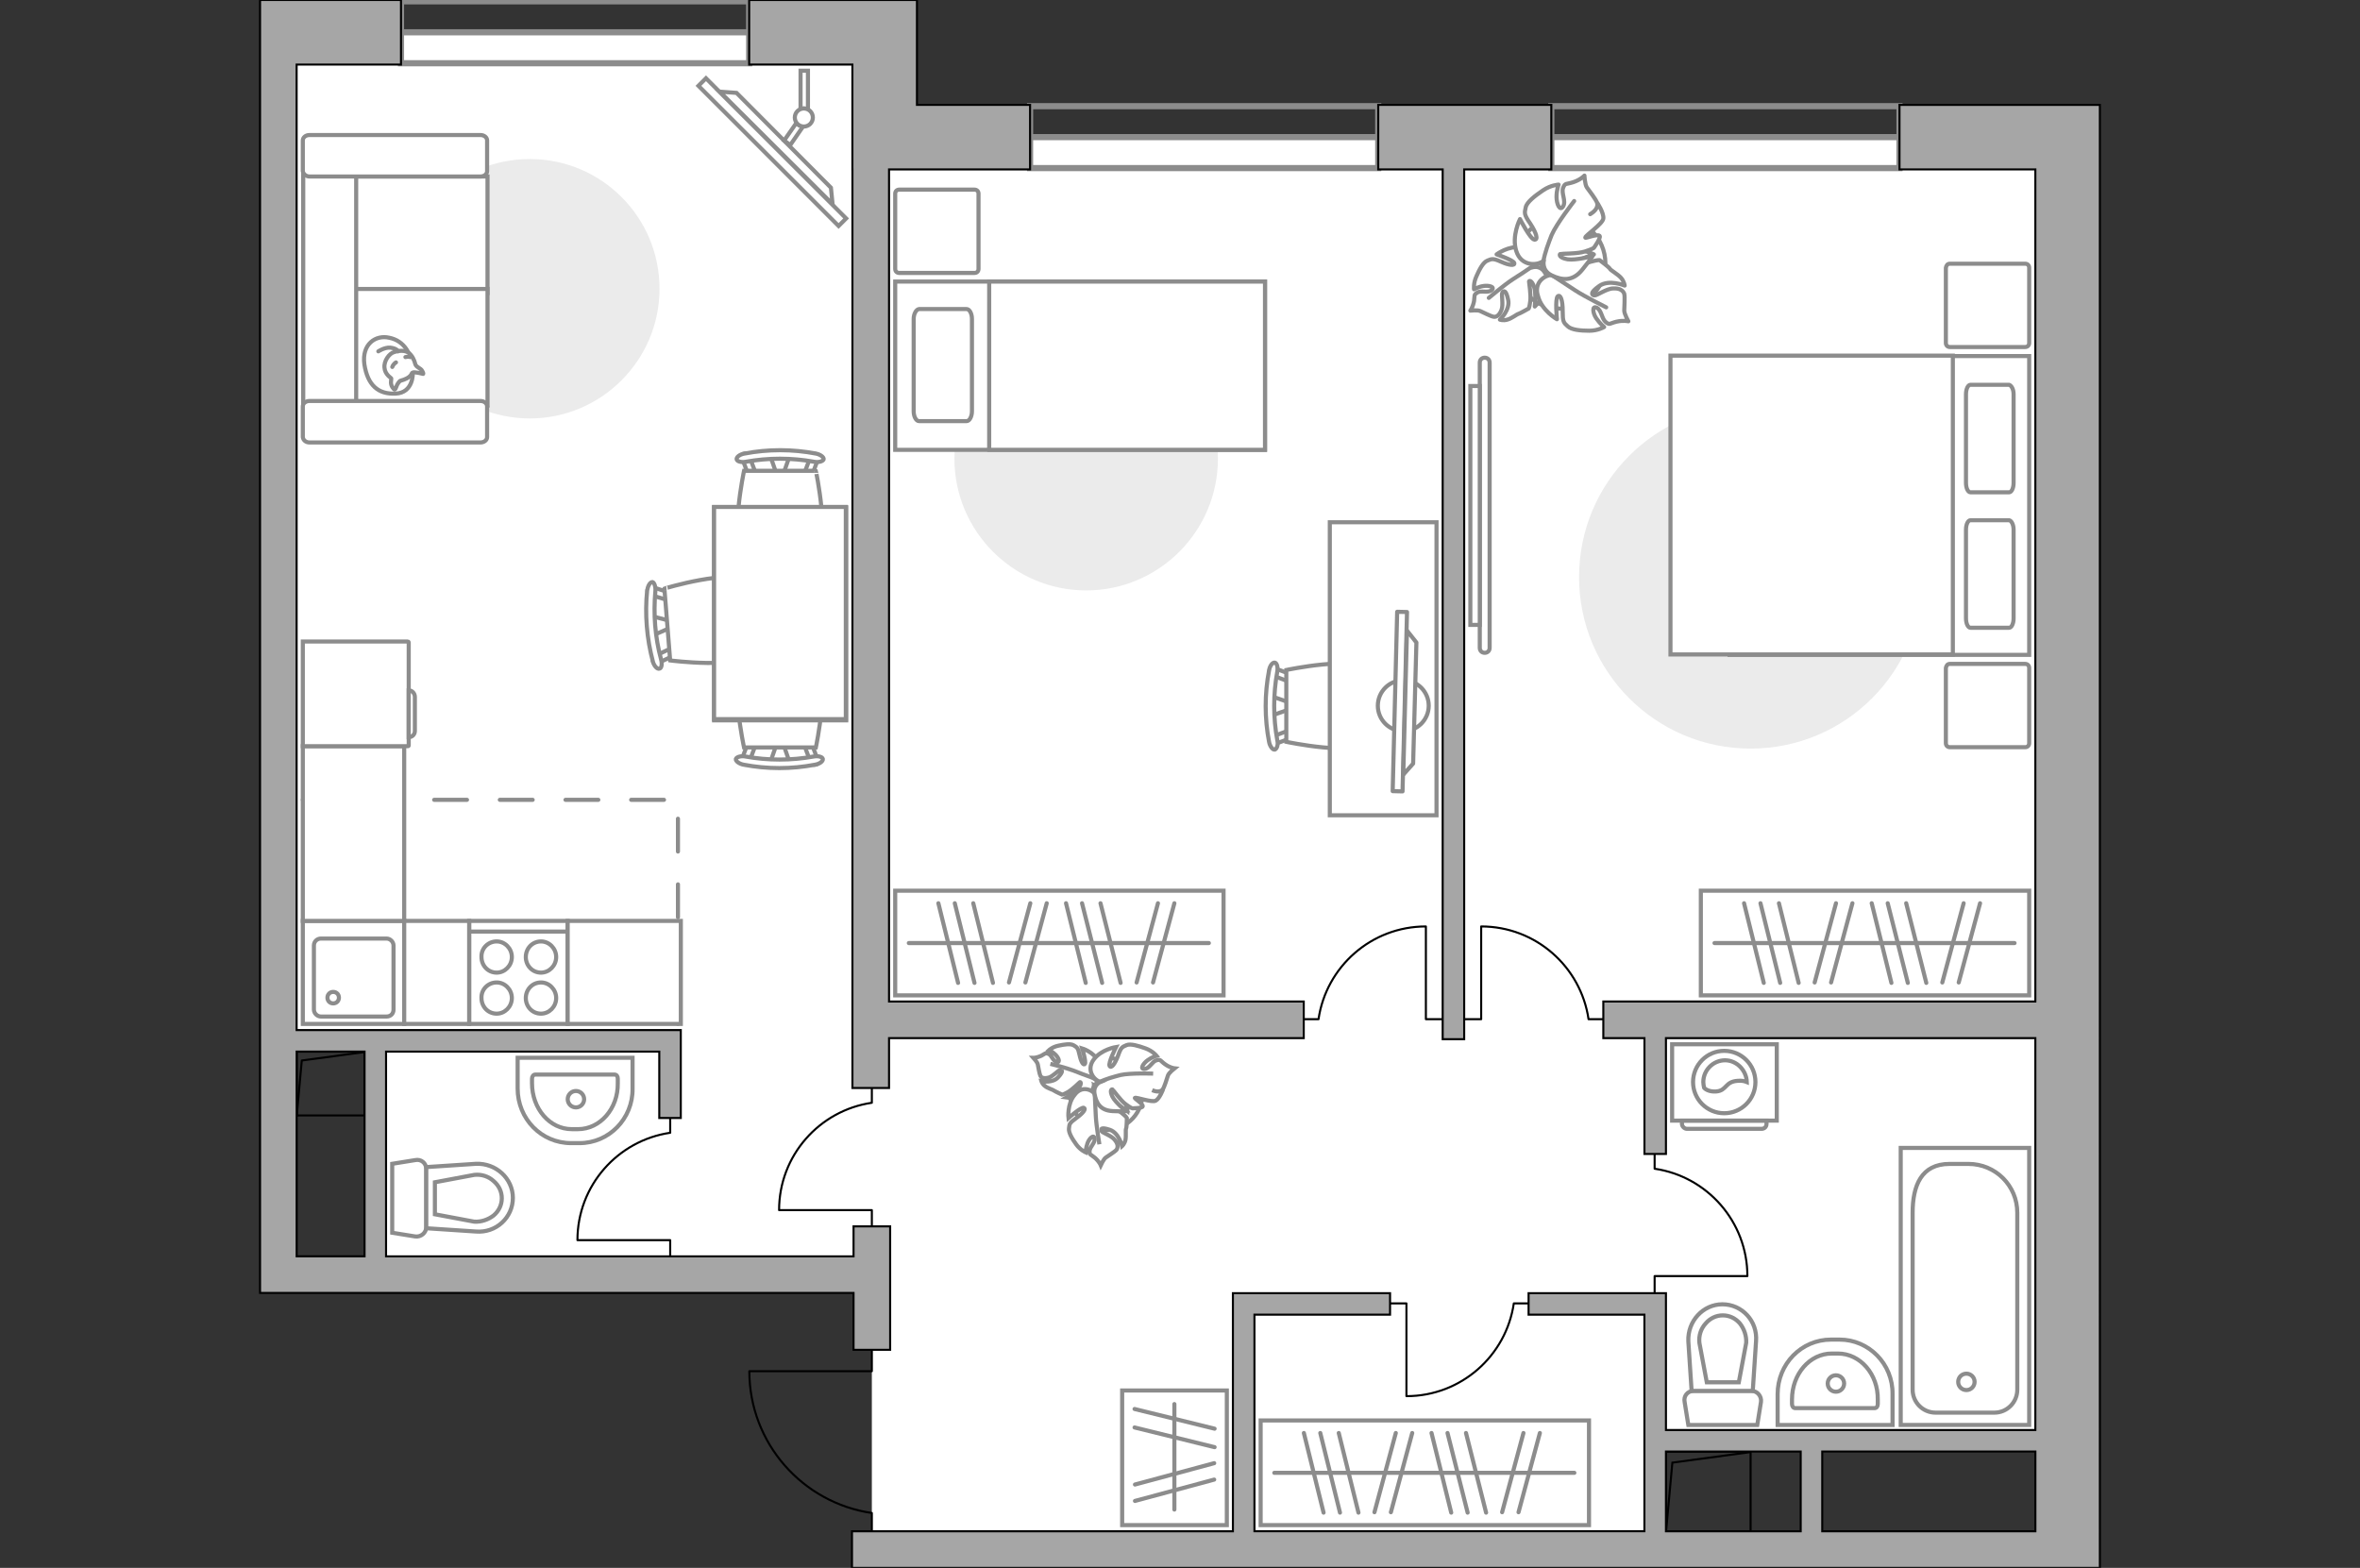 <?xml version="1.0" encoding="utf-8"?>
<!-- Generator: Adobe Illustrator 23.1.0, SVG Export Plug-In . SVG Version: 6.00 Build 0)  -->
<svg version="1.1" id="Слой_1" xmlns="http://www.w3.org/2000/svg" xmlns:xlink="http://www.w3.org/1999/xlink" x="0px" y="0px"
	 viewBox="0 0 575 382" style="enable-background:new 0 0 575 382;" xml:space="preserve">
<rect x="0" y="0" width="575" height="382" fill="#333333" stroke="none"/>
<style type="text/css">
	.st0{fill:#FFFFFF;}
	.st1{fill:none;stroke:#8C8C8C;stroke-width:1.5;stroke-linecap:round;stroke-miterlimit:10;}
	.st2{fill:none;stroke:#000000;stroke-width:0.5;stroke-linecap:round;stroke-linejoin:round;stroke-miterlimit:10;}
	.st3{fill:none;stroke:#000000;stroke-width:0.5;stroke-miterlimit:10;}
	.st4{fill:none;stroke:#8C8C8C;stroke-linecap:round;stroke-linejoin:round;stroke-miterlimit:10;stroke-dasharray:8;}
	.st5{fill:#FFFFFF;stroke:#8C8C8C;stroke-miterlimit:10;}
	.st6{fill:#A6A6A6;stroke:#000000;stroke-width:0.5;stroke-miterlimit:10;}
	.st7{fill:none;stroke:#8C8C8C;stroke-linecap:round;stroke-linejoin:round;stroke-miterlimit:10;}
	.st8{fill:#EBEBEB;}
	.st9{fill:#FFFFFF;stroke:#8C8C8C;stroke-linecap:round;stroke-linejoin:round;stroke-miterlimit:10;}
	.st10{fill:#FFFFFF;stroke:#8C8C8C;stroke-width:1;stroke-miterlimit:10;}
	.st11{fill:#FFFFFF;stroke:#8B8B8B;stroke-linecap:round;stroke-linejoin:round;stroke-miterlimit:10;}
	.st12{fill:#FFFFFF;stroke:#8B8B8B;stroke-width:1;stroke-linecap:round;stroke-linejoin:round;stroke-miterlimit:10.001;}
	.st13{fill:#FFFFFF;stroke:#8B8B8B;stroke-miterlimit:10;}
	.st14{fill-rule:evenodd;clip-rule:evenodd;fill:#FFFFFF;fill-opacity:0.1;stroke:#8B8B8B;stroke-miterlimit:10;}
</style>
<g id="bg">
	<polygon class="st0" points="212.42,377.81 212.42,310.19 91.14,310.19 91.14,253.19 68.24,253.19 68.24,7.87 213.94,7.87 
		213.94,33.41 504.26,33.41 504.26,351.12 402.58,351.12 402.58,377.81 	"/>
</g>
<g id="windows">
	<g>
		<g>
			<rect x="97.7" y="0.33" class="st1" width="84.83" height="15.08"/>
			<line class="st1" x1="97.7" y1="7.87" x2="182.53" y2="7.87"/>
		</g>
		<g>
			<rect x="250.97" y="25.87" class="st1" width="84.83" height="15.08"/>
			<line class="st1" x1="250.97" y1="33.41" x2="335.8" y2="33.41"/>
		</g>
		<g>
			<rect x="377.97" y="25.87" class="st1" width="84.83" height="15.08"/>
			<line class="st1" x1="377.97" y1="33.41" x2="462.8" y2="33.41"/>
		</g>
	</g>
</g>
<g id="plan">
	<g>
		<rect x="72.28" y="256.21" class="st2" width="16.52" height="15.56"/>
		<polyline class="st2" points="72.29,271.88 73.53,258.38 88.82,256.32 		"/>
	</g>
	<g>
		<rect x="405.9" y="353.66" class="st3" width="20.62" height="19.42"/>
		<polyline class="st3" points="405.92,373.21 407.46,356.36 426.54,353.78 		"/>
	</g>
	<path class="st2" d="M212.42,373.38v-4.75c-16.89-2.47-29.85-17.01-29.85-34.55h29.85v-5.21"/>
	<path class="st2" d="M163.29,272.39v3.6c-12.78,1.87-22.6,12.87-22.6,26.16h22.6v3.95"/>
	<path class="st2" d="M212.42,265.08v3.6c-12.78,1.87-22.6,12.87-22.6,26.16h22.6v3.95"/>
	<path class="st2" d="M403.14,281.15v3.6c12.78,1.87,22.6,12.87,22.6,26.16h-22.6v3.95"/>
	<path class="st2" d="M372.43,317.56h-3.6c-1.87,12.78-12.87,22.6-26.16,22.6v-22.6h-3.95"/>
	<path class="st2" d="M390.64,248.32h-3.6c-1.87-12.78-12.87-22.6-26.16-22.6v22.6h-3.95"/>
	<path class="st2" d="M317.65,248.32h3.6c1.87-12.78,12.87-22.6,26.16-22.6v22.6h3.95"/>
	<polyline class="st4" points="73.78,194.87 165.18,194.87 165.18,249.47 	"/>
	<g>
		<path id="Vector_142_00000150082426119247471250000005598014275646073743_" class="st5" d="M138.31,249.47h-24v-25.1h24V249.47z"
			/>
		<g id="Group_28_00000003827837137947785560000000462515712727847327_">
			<g id="Group_29_00000023267896402889229490000010220495384868488591_">
				<path id="Vector_143_00000160884996659335808980000007297809852551419776_" class="st5" d="M121.01,239.37c2,0,3.7,1.7,3.7,3.8
					s-1.7,3.8-3.7,3.8c-2.1,0-3.7-1.7-3.7-3.8C117.21,241.07,118.91,239.37,121.01,239.37z"/>
				<path id="Vector_144_00000146474668293355508310000003319715541097675197_" class="st5" d="M121.01,229.37c2,0,3.7,1.7,3.7,3.8
					s-1.7,3.8-3.7,3.8c-2.1,0-3.7-1.7-3.7-3.8C117.21,231.07,118.91,229.37,121.01,229.37z"/>
			</g>
			<g id="Group_30_00000103260728784003446020000008995548002506427035_">
				<path id="Vector_145_00000010283513342656891150000015155664634788514950_" class="st5" d="M131.81,239.37c2,0,3.7,1.7,3.7,3.8
					s-1.7,3.8-3.7,3.8c-2.1,0-3.7-1.7-3.7-3.8C128.11,241.07,129.71,239.37,131.81,239.37z"/>
				<path id="Vector_146_00000056389525380913523060000010942479459040225689_" class="st5" d="M131.81,229.37c2,0,3.7,1.7,3.7,3.8
					s-1.7,3.8-3.7,3.8c-2.1,0-3.7-1.7-3.7-3.8C128.11,231.07,129.71,229.37,131.81,229.37z"/>
			</g>
		</g>
		<path id="Vector_147_00000033367970833324922430000017807424291497395378_" class="st5" d="M114.31,226.97h23.7"/>
	</g>
	<g>
		<g id="Group_27_00000155138685426079372180000017707770933533859728_">
			<path id="Vector_140_00000098940758225513971990000003696519354008335528_" class="st5" d="M73.78,224.37h24.7v25.1h-24.7V224.37
				z"/>
		</g>
		<path id="Vector_141_00000008118725098104069020000006850029850802823849_" class="st5" d="M94.18,247.67h-16
			c-0.9,0-1.7-0.8-1.7-1.7v-15.6c0-1,0.8-1.7,1.7-1.7h16c0.9,0,1.7,0.8,1.7,1.7v15.6C95.88,246.97,95.18,247.67,94.18,247.67z"/>
		<path id="Vector_139_00000126325328928646985080000008351970282271701935_" class="st5" d="M81.18,241.67c-0.8,0-1.4,0.6-1.4,1.4
			s0.6,1.4,1.4,1.4s1.4-0.6,1.4-1.4S81.98,241.67,81.18,241.67z"/>
	</g>
	<g>
		<path id="Vector_134_00000129887787639974456900000010192172916701965217_" class="st5" d="M141.22,278.51h-2.1
			c-7.2,0-13-5.9-13-13.3v-7.5h28v7.5C154.22,272.61,148.32,278.51,141.22,278.51z"/>
		<path id="Vector_133_00000166674274743057643330000015621793195077617845_" class="st5" d="M140.82,275.11h-1.5
			c-5.4,0-9.7-5-9.7-11.2v-1.1c0-0.5,0.3-1,0.8-1h19.3c0.5,0,0.8,0.4,0.8,1v1.1C150.62,270.11,146.22,275.11,140.82,275.11z"/>
		<circle class="st5" cx="140.32" cy="267.81" r="2"/>
	</g>
	<g>
		<path id="Vector_134_1_" class="st5" d="M448.21,326.38h-2.1c-7.2,0-13,5.9-13,13.3v7.5h28v-7.5
			C461.21,332.28,455.31,326.38,448.21,326.38z"/>
		<path id="Vector_133_1_" class="st5" d="M447.81,329.78h-1.5c-5.4,0-9.7,5-9.7,11.2v1.1c0,0.5,0.3,1,0.8,1h19.3
			c0.5,0,0.8-0.4,0.8-1v-1.1C457.61,334.78,453.21,329.78,447.81,329.78z"/>
		<circle class="st5" cx="447.31" cy="337.08" r="2"/>
	</g>
	<g>
		<g>
			<path id="Vector_135_00000106835785332487336430000011618330198489639096_" class="st5" d="M463.1,279.68v67.5h31.3v-67.5H463.1z
				"/>
			<path id="Vector_136_00000065058679490823761230000008219409764571944631_" class="st5" d="M479.6,283.58H475
				c-6.9,0-9,5.3-9,11.9v43.1c0,3.1,2.5,5.6,5.6,5.6h14.3c3.1,0,5.6-2.5,5.6-5.6v-43.1C491.5,288.88,486.2,283.58,479.6,283.58z"/>
		</g>
		<circle class="st5" cx="479.1" cy="336.68" r="2"/>
	</g>
	<g>
		<path id="wc_00000049938464782203041260000014823529126338277306_" class="st5" d="M115.66,286.15"/>
		<g id="Group_26_00000137121117530851001780000007583953480459027386_">
			<path id="Vector_130_00000037691710157688442840000016895701451913772175_" class="st5" d="M103.86,284.85v14.1
				c0,1.4-1.3,2.5-2.7,2.3l-5.6-0.9v-16.8l5.6-0.9C102.56,282.35,103.86,283.35,103.86,284.85z"/>
			<path id="Vector_131_00000103984254520268039660000003074309558315796360_" class="st5" d="M124.96,291.85c0,4.8-4.1,8.6-9,8.2
				l-12.1-0.8v-14.9l12.1-0.8C120.86,283.35,124.96,287.15,124.96,291.85z"/>
			<path id="Vector_132_00000052086110809381204340000007070371492876654976_" class="st5" d="M105.96,295.85l9.6,1.8
				c1.7,0.1,3.4-0.5,4.7-1.5c1.3-1.1,2-2.6,2-4.2s-0.7-3.1-2-4.2c-1.2-1.1-2.9-1.7-4.7-1.5l-9.6,1.8V295.85z"/>
		</g>
	</g>
	<g>
		<path id="wc_00000012455984819673020380000014555684517240428984_" class="st5" d="M413.95,327.08"/>
		<g id="Group_26_00000137829695426967426810000014009701820240938423_">
			<path id="Vector_130_00000067224156777605494750000004461168638378388130_" class="st5" d="M412.65,338.88h14.1
				c1.4,0,2.5,1.3,2.3,2.7l-0.9,5.6h-16.8l-0.9-5.6C410.15,340.18,411.15,338.88,412.65,338.88z"/>
			<path id="Vector_131_00000149376934137727355640000009576427598939734921_" class="st5" d="M419.65,317.78c4.8,0,8.6,4.1,8.2,9
				l-0.8,12.1h-14.9l-0.8-12.1C411.15,321.88,414.95,317.78,419.65,317.78z"/>
			<path id="Vector_132_00000034804443925039946380000008479798819127988133_" class="st5" d="M423.65,336.78l1.8-9.6
				c0.1-1.7-0.5-3.4-1.5-4.7c-1.1-1.3-2.6-2-4.2-2s-3.1,0.7-4.2,2c-1.1,1.2-1.7,2.9-1.5,4.7l1.8,9.6H423.65z"/>
		</g>
	</g>
	<g>
		<path class="st6" d="M462.8,25.55v15.73h33.1v202.73H390.64v8.92h10.02v28.22h5.24v-28.22h90v95.48h-90v-33.34h-33.47v5.24h28.22
			v52.76h-95.01v-52.76h33.04v-5.24h-38.29v58.01h-92.81V382h304.04V25.55H462.8z M405.9,353.66h32.83v19.43H405.9V353.66z
			 M443.98,373.08v-19.43h51.93v19.43H443.98z"/>
		<polygon class="st6" points="207.68,41.28 207.69,41.28 207.69,265.08 216.61,265.08 216.61,252.93 317.65,252.93 317.65,244.01 
			216.61,244.01 216.61,41.28 250.97,41.28 250.97,25.55 223.41,25.55 223.41,0 182.53,0 182.53,15.73 207.68,15.73 		"/>
		<path class="st6" d="M207.96,315.01v13.86h8.92v-30.08h-8.92v7.31H94.06v-49.88h66.57v16.17h5.24v-21.42h-93.6V15.73H97.7V0H63.36
			v315.01l0,0l0,0H207.96z M72.28,256.21h16.54v49.88H72.28V256.21z"/>
		<polygon class="st6" points="351.5,253.19 356.74,253.19 356.74,41.28 377.97,41.28 377.97,25.55 335.8,25.55 335.8,41.28 
			351.5,41.28 		"/>
	</g>
</g>
<g id="furniture">
	<rect x="138.31" y="224.37" class="st5" width="27.57" height="25.1"/>
	<rect x="73.78" y="181.8" class="st5" width="24.7" height="42.57"/>
	<g>
		<path id="Vector_8_00000057150122463133472640000017829256561898894496_" class="st5" d="M99.58,181.6v-25.1
			c0-0.1-0.1-0.2-0.2-0.2h-25.6v25.5h25.6C99.48,181.8,99.58,181.8,99.58,181.6z"/>
		<path id="Vector_9_00000046320400606336814150000007368640184162962111_" class="st5" d="M99.58,168.2v11.4c0.9,0,1.5-0.7,1.5-1.5
			v-8.3C101.08,168.9,100.38,168.2,99.58,168.2z"/>
	</g>
	<g>
		<rect x="414.4" y="217.01" class="st5" width="80" height="25.5"/>
		<line class="st7" x1="447.33" y1="220.07" x2="442.13" y2="239.37"/>
		<line class="st7" x1="451.33" y1="220.07" x2="446.13" y2="239.37"/>
		<line class="st7" x1="424.93" y1="220.07" x2="429.73" y2="239.47"/>
		<line class="st7" x1="433.43" y1="220.07" x2="438.23" y2="239.47"/>
		<line class="st7" x1="428.93" y1="220.07" x2="433.73" y2="239.47"/>
		<line class="st7" x1="478.43" y1="220.07" x2="473.23" y2="239.37"/>
		<line class="st7" x1="482.43" y1="220.07" x2="477.23" y2="239.37"/>
		<line class="st7" x1="456.03" y1="220.07" x2="460.83" y2="239.47"/>
		<line class="st7" x1="464.43" y1="220.07" x2="469.33" y2="239.47"/>
		<line class="st7" x1="459.93" y1="220.07" x2="464.83" y2="239.47"/>
		<line class="st7" x1="417.73" y1="229.77" x2="490.83" y2="229.77"/>
	</g>
	<g>
		<rect x="218.11" y="217.01" class="st5" width="80" height="25.5"/>
		<line class="st7" x1="251.03" y1="220.07" x2="245.83" y2="239.37"/>
		<line class="st7" x1="255.03" y1="220.07" x2="249.83" y2="239.37"/>
		<line class="st7" x1="228.63" y1="220.07" x2="233.43" y2="239.47"/>
		<line class="st7" x1="237.13" y1="220.07" x2="241.93" y2="239.47"/>
		<line class="st7" x1="232.63" y1="220.07" x2="237.43" y2="239.47"/>
		<line class="st7" x1="282.13" y1="220.07" x2="276.93" y2="239.37"/>
		<line class="st7" x1="286.13" y1="220.07" x2="280.93" y2="239.37"/>
		<line class="st7" x1="259.73" y1="220.07" x2="264.53" y2="239.47"/>
		<line class="st7" x1="268.13" y1="220.07" x2="273.03" y2="239.47"/>
		<line class="st7" x1="263.63" y1="220.07" x2="268.53" y2="239.47"/>
		<line class="st7" x1="221.43" y1="229.77" x2="294.53" y2="229.77"/>
	</g>
	<g>
		<rect x="307.15" y="346.08" class="st5" width="80" height="25.5"/>
		<line class="st7" x1="340.08" y1="349.14" x2="334.88" y2="368.44"/>
		<line class="st7" x1="344.08" y1="349.14" x2="338.88" y2="368.44"/>
		<line class="st7" x1="317.68" y1="349.14" x2="322.48" y2="368.54"/>
		<line class="st7" x1="326.18" y1="349.14" x2="330.98" y2="368.54"/>
		<line class="st7" x1="321.68" y1="349.14" x2="326.48" y2="368.54"/>
		<line class="st7" x1="371.18" y1="349.14" x2="365.98" y2="368.44"/>
		<line class="st7" x1="375.18" y1="349.14" x2="369.98" y2="368.44"/>
		<line class="st7" x1="348.78" y1="349.14" x2="353.58" y2="368.54"/>
		<line class="st7" x1="357.18" y1="349.14" x2="362.08" y2="368.54"/>
		<line class="st7" x1="352.68" y1="349.14" x2="357.58" y2="368.54"/>
		<line class="st7" x1="310.48" y1="358.84" x2="383.58" y2="358.84"/>
	</g>
	<path id="Vector_00000045586347902095067120000000550767235214326711_" class="st8" d="M160.69,70.35c0-17.4-14.1-31.6-31.6-31.6
		s-31.6,14.1-31.6,31.6s14.2,31.6,31.6,31.6S160.69,87.75,160.69,70.35z"/>
	<g>
		<path id="Vector_55_00000152232425751462982340000005080307683098108604_" class="st5" d="M73.88,43v28.4h44.9V43H73.88z"/>
		<path id="Vector_56_00000092421258274108521070000009609988209759537283_" class="st5" d="M73.88,70.4v28.4h44.9V70.4H73.88z"/>
		<path id="Vector_57_00000130635960373321751340000014376166598470055296_" class="st5" d="M86.78,38l-12.9-2.7v67.5h12.9V38z"/>
		<path id="Vector_58_00000018218126989571215750000011283162177676696983_" class="st5" d="M75.38,43h41.7c0.9,0,1.6-0.6,1.6-1.3
			v-7.5c0-0.7-0.7-1.3-1.6-1.3h-41.7c-0.9,0-1.6,0.6-1.6,1.3v7.5C73.88,42.4,74.58,43,75.38,43z"/>
		<path id="Vector_59_00000065755242659376891500000016326222941541482669_" class="st5" d="M75.38,107.8h41.7
			c0.9,0,1.6-0.6,1.6-1.3V99c0-0.7-0.7-1.3-1.6-1.3h-41.7c-0.9,0-1.6,0.6-1.6,1.3v7.5C73.88,107.3,74.58,107.8,75.38,107.8z"/>
		<g>
			<path class="st9" d="M100.58,90.9c0,0,0.2,4.8-4.2,5c-4.3,0.2-6.8-2.1-7.6-7.1c-0.7-5,2.8-7.3,6.1-6.5
				C98.38,83,100.58,86.2,100.58,90.9z"/>
			<path class="st9" d="M97.48,92.8c0,0-0.6,0.5-0.9,1.4s-0.5,0.7-0.5,0.7s-1-0.8-0.8-2.1c0.1-0.7,0-0.7,0-0.7s-1.5-0.9-1.6-2.5
				c-0.2-1.7,1.2-3.5,2.3-3.8c1.1-0.4,2.6-0.5,3.5,0.1s1.5,1.9,1.7,2.8c0.2,0.8,1.4,1,1.7,1.7c0.4,0.7,0.2,0.7,0.2,0.7
				s-2.2-0.6-2.6-0.3C100.18,91,100.38,92,97.48,92.8z"/>
			<path class="st9" d="M96.48,88.3c0,0-0.6,0.3-0.9,1.1"/>
			<path class="st9" d="M98.78,87c0,0,0.7-0.2,1.2,0"/>
			<path class="st7" d="M96.98,85.6c0,0-0.2-0.7-1.9-0.9c-1.4-0.1-2.9,0.9-2.9,0.9"/>
		</g>
	</g>
	<g>
		<g id="Group_2_00000055673215754440017710000012098181620724119436_">
			<g id="Group_3_00000026842310476767407100000012780764012139959938_">
				<path id="Vector_10_00000164501607519558658420000000490020881385212305_" class="st5" d="M192.38,111.11l-1.7,4.9h-1.3
					l-1.7-4.9H192.38z"/>
			</g>
			<g id="Group_4_00000135693351488947188910000009517275111247661246_">
				<path id="Vector_11_00000059292997916816778130000013072679961017747872_" class="st5" d="M183.08,115.81
					c-0.4,0-0.8-0.2-0.9-0.5l-1.5-4c-0.1-0.4,0.1-0.7,0.7-0.8c0.5-0.1,1.1,0.1,1.1,0.4l1.5,4c0.1,0.4-0.1,0.7-0.7,0.8
					C183.18,115.81,183.18,115.81,183.08,115.81z"/>
			</g>
			<g id="Group_5_00000052786400147745127080000013990232537773431697_">
				<path id="Vector_12_00000024688361558742539720000010387187673707134372_" class="st5" d="M196.98,115.81c-0.1,0-0.1,0-0.2,0
					c-0.5-0.1-0.8-0.4-0.7-0.8l1.5-4c0.1-0.4,0.7-0.6,1.2-0.4c0.5,0.1,0.8,0.4,0.7,0.8l-1.5,4
					C197.78,115.61,197.38,115.81,196.98,115.81z"/>
			</g>
			<path id="Vector_13_00000028291347735173084800000012103914271809921460_" class="st5" d="M198.78,135.21
				c-3.1,3.1-14.4,3.1-17.5,0c-3.6-3.6,0-20.5,0-20.5h17.5C198.78,114.71,202.38,131.61,198.78,135.21z"/>
			<path id="Vector_14_00000123411347437332031050000017769545623811981200_" class="st5" d="M198.38,112.51c-5.5-1-11.2-1-16.7,0
				c-1.1,0.2-2.1-0.1-2.2-0.6c-0.1-0.5,0.7-1.2,1.9-1.4c5.7-1.1,11.7-1.1,17.4,0c1.1,0.2,2,0.9,1.9,1.4
				C200.48,112.41,199.48,112.71,198.38,112.51z"/>
		</g>
		<g id="Group_2_00000119810485079725042270000003377128573328001441_">
			<g id="Group_3_00000011738625515815933700000011823750181524215722_">
				<path id="Vector_10_00000132766765249560145400000002248768084525009302_" class="st5" d="M187.68,185.71l1.7-4.9h1.3l1.7,4.9
					H187.68z"/>
			</g>
			<g id="Group_4_00000002381782754469977960000007732319146875028132_">
				<path id="Vector_11_00000093861543001562763320000012761089034707359639_" class="st5" d="M196.98,181.01c0.4,0,0.8,0.2,0.9,0.5
					l1.5,4c0.1,0.4-0.1,0.7-0.7,0.8c-0.5,0.1-1.1-0.1-1.1-0.4l-1.5-4c-0.1-0.4,0.1-0.7,0.7-0.8
					C196.78,181.01,196.88,181.01,196.98,181.01z"/>
			</g>
			<g id="Group_5_00000094618634956358381680000015450308524144422553_">
				<path id="Vector_12_00000134971599508687530850000014067279641903243142_" class="st5" d="M183.08,181.01c0.1,0,0.1,0,0.2,0
					c0.5,0.1,0.8,0.4,0.7,0.8l-1.5,4c-0.1,0.4-0.7,0.6-1.2,0.4c-0.5-0.1-0.8-0.4-0.7-0.8l1.5-4
					C182.18,181.21,182.58,181.01,183.08,181.01z"/>
			</g>
			<path id="Vector_13_00000163041647272959908520000007651059238847661450_" class="st5" d="M181.28,161.61
				c3.1-3.1,14.4-3.1,17.5,0c3.6,3.6,0,20.5,0,20.5h-17.5C181.28,182.11,177.58,165.21,181.28,161.61z"/>
			<path id="Vector_14_00000036223139572532068950000009953172927123821496_" class="st5" d="M181.58,184.31c5.5,1,11.2,1,16.7,0
				c1.1-0.2,2.1,0.1,2.2,0.6c0.1,0.5-0.7,1.2-1.9,1.4c-5.7,1.1-11.7,1.1-17.4,0c-1.1-0.2-2-0.9-1.9-1.4
				C179.48,184.41,180.58,184.11,181.58,184.31z"/>
		</g>
		<g id="Group_2_00000031171189968173529510000008727587387623832964_">
			<g id="Group_3_00000026124977409823055160000002415635469756413354_">
				<path id="Vector_10_00000013182966666110840530000014626753231603973822_" class="st5" d="M158.78,150.11l5,1.3l0.1,1.3
					l-4.8,2.1L158.78,150.11z"/>
			</g>
			<g id="Group_4_00000088819556389338541620000002262922305119792063_">
				<path id="Vector_11_00000089573370771454447120000013334512153744217230_" class="st5" d="M164.28,159.01c0,0.4-0.2,0.9-0.5,0.9
					l-3.8,1.8c-0.4,0.2-0.7-0.1-0.9-0.6c-0.1-0.5,0.1-1.1,0.3-1.2l3.8-1.8c0.4-0.2,0.7,0.1,0.9,0.6
					C164.28,158.81,164.28,158.91,164.28,159.01z"/>
			</g>
			<g id="Group_5_00000093874360851297914950000003210137897346494339_">
				<path id="Vector_12_00000121980363655043821800000017950266796354701964_" class="st5" d="M163.18,145.11c0,0.1,0,0.1,0,0.2
					c-0.1,0.5-0.4,0.9-0.8,0.8l-4.1-1.2c-0.4-0.1-0.6-0.6-0.5-1.2c0.1-0.5,0.4-0.9,0.8-0.8l4,1.3
					C162.88,144.31,163.08,144.71,163.18,145.11z"/>
			</g>
			<path id="Vector_13_00000163765400482633233760000000595668095744237483_" class="st5" d="M182.28,141.71
				c3.3,2.8,4.3,14.1,1.4,17.5c-3.3,3.9-20.4,1.7-20.4,1.7l-1.4-17.5C161.78,143.41,178.38,138.41,182.28,141.71z"/>
			<path id="Vector_14_00000159459960344269689400000003540436809759655839_" class="st5" d="M159.68,144.01
				c-0.5,5.6-0.1,11.2,1.4,16.7c0.3,1.1,0.1,2.1-0.4,2.2c-0.5,0.2-1.3-0.6-1.6-1.7c-1.5-5.6-2-11.6-1.4-17.4c0.2-1.1,0.7-2,1.3-2
				C159.38,141.91,159.78,142.91,159.68,144.01z"/>
		</g>
		<g>
			<path id="Vector_35_00000024713214084950388370000018198553142501769661_" class="st5" d="M206.08,175.51h-32.1v-51.9h26h6.2
				v51.9H206.08z"/>
			<path class="st5" d="M173.98,175.21h32.1v-51.7h-32.1L173.98,175.21L173.98,175.21z"/>
		</g>
	</g>
	<g>
		
			<rect x="186.89" y="12.9" transform="matrix(0.707 -0.707 0.707 0.707 28.92 143.921)" class="st10" width="2.6" height="48.3"/>
		<polygon class="st5" points="202.45,45.73 179.45,22.63 175.35,22.33 202.85,49.73 		"/>
		<g>
			<path class="st5" d="M195.85,26.43c0.4,0,0.7,0.1,1,0.3v-9.5h-1.8v9.4C195.25,26.43,195.55,26.43,195.85,26.43z"/>
			<path class="st5" d="M195.65,30.83c-0.7-0.1-1.3-0.4-1.6-0.9l-3,4.3l1.5,1.1L195.65,30.83z"/>
		</g>
		<circle class="st5" cx="195.85" cy="28.63" r="2.2"/>
	</g>
	<path id="Vector_00000028324964421653285630000008509691001076110780_" class="st8" d="M384.73,140.59c0-23.1,18.7-41.8,41.8-41.8
		c23.1,0,41.8,18.7,41.8,41.8s-18.7,41.8-41.8,41.8C403.43,182.39,384.73,163.69,384.73,140.59z"/>
	<path id="Vector_5_00000075871784626171914570000017127349821977710235_" class="st9" d="M475.1,64.25h18.3c0.6,0,1,0.4,1,1v18.3
		c0,0.6-0.4,1-1,1h-18.3c-0.6,0-1-0.4-1-1v-18.3C474.2,64.65,474.5,64.25,475.1,64.25z"/>
	<path id="Vector_5_00000004516558361972299470000015588522598552211870_" class="st9" d="M475.1,161.75h18.3c0.6,0,1,0.4,1,1v18.3
		c0,0.6-0.4,1-1,1h-18.3c-0.6,0-1-0.4-1-1v-18.3C474.2,162.15,474.5,161.75,475.1,161.75z"/>
	<g>
		<path class="st5" d="M360.54,157.85c0,0.7,0.5,1.2,1.2,1.2s1.2-0.5,1.2-1.2v-69.5c0-0.7-0.5-1.2-1.2-1.2s-1.2,0.5-1.2,1.2V157.85z
			"/>
		<rect x="358.24" y="94.05" class="st5" width="2.3" height="58.2"/>
	</g>
	<path id="Vector_00000109015387241023222280000007084006985921270404_" class="st8" d="M232.54,111.75c0-17.7,14.4-32.1,32.1-32.1
		s32.1,14.4,32.1,32.1s-14.4,32.1-32.1,32.1S232.54,129.45,232.54,111.75z"/>
	<g>
		<rect x="273.41" y="338.78" class="st5" width="25.5" height="32.8"/>
		<line class="st7" x1="276.53" y1="361.69" x2="295.83" y2="356.49"/>
		<line class="st7" x1="276.53" y1="365.69" x2="295.83" y2="360.49"/>
		<line class="st7" x1="276.43" y1="347.79" x2="295.93" y2="352.59"/>
		<line class="st7" x1="276.43" y1="343.29" x2="295.93" y2="348.09"/>
		<line class="st7" x1="286.13" y1="342.09" x2="286.13" y2="367.79"/>
	</g>
	<g>
		<path id="Vector_2_00000052805921654426387560000014839662911292881084_" class="st5" d="M308.21,109.6v-41h-90.1v41H308.21z"/>
		<path id="Vector_3_00000167389443032334080910000012824224844707408270_" class="st5" d="M308.21,68.6v41h-67.2V73.5v-4.9h9.1
			H308.21z"/>
		<path id="Vector_4_00000016759086333737232310000011806847870038369716_" class="st7" d="M222.61,77.7v22.5c0,1.3,0.6,2.4,1.3,2.4
			h11.6c0.7,0,1.3-1.1,1.3-2.4V77.7c0-1.3-0.6-2.4-1.3-2.4h-11.6C223.21,75.4,222.61,76.5,222.61,77.7z"/>
	</g>
	<path id="Vector_5_00000045611195436537862870000014630457954056340900_" class="st9" d="M237.41,46.2h-18.3c-0.6,0-1,0.4-1,1v18.3
		c0,0.6,0.4,1,1,1h18.3c0.6,0,1-0.4,1-1V47.2C238.41,46.6,238.01,46.2,237.41,46.2z"/>
	<g>
		<g id="Group_2_00000109739118017007884640000011236973924667430789_">
			<g id="Group_3_00000082352568649343365820000004853222706074569879_">
				<path id="Vector_10_00000066476077226063764280000011571105102146401719_" class="st5" d="M309.8,174.34l4.9-1.7v-1.3l-4.9-1.7
					V174.34z"/>
			</g>
			<g id="Group_4_00000136397451668648866300000007397839848409936827_">
				<path id="Vector_11_00000065051011073078827290000017285711705384258187_" class="st5" d="M314.6,165.04c0-0.4-0.2-0.8-0.5-0.9
					l-4-1.5c-0.4-0.1-0.7,0.1-0.8,0.7c-0.1,0.5,0.1,1.1,0.4,1.1l4,1.5c0.4,0.1,0.7-0.1,0.8-0.7
					C314.6,165.24,314.6,165.14,314.6,165.04z"/>
			</g>
			<g id="Group_5_00000004507932533720463680000001059253133942274210_">
				<path id="Vector_12_00000121990105765624511800000011580697219815591556_" class="st5" d="M314.6,178.94c0-0.1,0-0.1,0-0.2
					c-0.1-0.5-0.4-0.8-0.8-0.7l-4,1.5c-0.4,0.1-0.6,0.7-0.4,1.2c0.1,0.5,0.4,0.8,0.8,0.7l4-1.5
					C314.4,179.74,314.6,179.34,314.6,178.94z"/>
			</g>
			<path id="Vector_13_00000149347487553445351620000014581501969490920606_" class="st5" d="M333.9,180.74c3.1-3.1,3.1-14.4,0-17.5
				c-3.6-3.6-20.5,0-20.5,0v17.5C313.4,180.74,330.3,184.34,333.9,180.74z"/>
			<path id="Vector_14_00000032630436440148542900000012920595624139071884_" class="st5" d="M311.2,180.34c-1-5.5-1-11.2,0-16.7
				c0.2-1.1-0.1-2.1-0.6-2.2c-0.5-0.1-1.2,0.7-1.4,1.9c-1.1,5.7-1.1,11.7,0,17.4c0.2,1.1,0.9,2,1.4,1.9
				C311.1,182.44,311.5,181.44,311.2,180.34z"/>
		</g>
		<path id="Vector_36_00000087397975407013790700000008044547297275152271_" class="st5" d="M324,127.24v71.4h26v-57.7v-13.7
			L324,127.24L324,127.24z"/>
		<g>
			<circle class="st11" cx="341.9" cy="171.94" r="6.2"/>
			<g>
				
					<rect x="319.33" y="169.93" transform="matrix(0.025 -1 1 0.025 161.406 507.836)" class="st12" width="43.7" height="2.4"/>
				<polygon class="st11" points="345.1,156.54 344.3,186.04 341.9,188.74 342.8,153.64 				"/>
			</g>
		</g>
	</g>
	<g>
		<path id="Vector_60_00000071539825091968975660000004937788469957272987_" class="st5" d="M370.04,68.58c2.4,5.6,8.9,8.1,14.5,5.7
			s8.1-8.9,5.7-14.5s-8.9-8.1-14.5-5.7C370.24,56.48,367.64,62.98,370.04,68.58z"/>
		<path class="st9" d="M373.24,65.18c0,0,1.8-0.7,3,1c1.2,1.8,1.9,3.8-0.1,6.1c-2.1,2.3-2.2,2.4-2.2,2.4s0.4-3.2-0.2-4.9
			c-0.6-1.6-1.2-1.4-1.2-1.2s0.5,3.2,0.3,4.8s-0.4,1.8-0.4,1.8s-2.1,1.2-2.5,1.3s-1.6,1.1-2.7,1.4c-1,0.3-1.8,0-1.8,0s2.6-2.4,2-4.9
			c-0.5-2.4-1.1-2.2-1.4-1.7s0.3,2.9-0.2,4.2s-1.2,1.8-1.9,1.7s-2.6-1.1-3.3-1.4c-0.6-0.3-2.4-0.1-2.4-0.1s0.6-0.8,0.9-2.3
			c0.2-1.5-0.1-1.5,0.8-2.1s2.6,0.2,3.5-0.6s-0.7-1.2-2-1s-2.3,0.8-2.3,0.8s-0.2-1.5,0.6-3.2c0.7-1.6,1.6-3.4,2.7-3.8
			c1-0.4,1.3-0.6,3.3,0.3c2,0.9,3.4,1,3.2,0.3s-4.3-2.1-4.3-2.1s2.9-2.2,6-1.7C373.74,60.68,374.14,63.88,373.24,65.18z"/>
		<path class="st7" d="M362.74,72.58c0,0,3.8-3.2,5.8-4.5c1.3-0.8,3.7-2.4,4.7-3.1c1.4-0.9,3.1-1.4,4.9-1.5"/>
		<path class="st9" d="M378.54,66.98c0,0-1.6-1.6-0.3-3.7c1.3-2.1,3.2-3.8,6.5-2.6c3.4,1.1,3.6,1.3,3.6,1.3s-3.6,1.1-5.1,2.4
			c-1.5,1.4-0.9,1.9-0.7,1.9s3.2-2.1,5-2.5c1.8-0.5,2.2-0.4,2.2-0.4s2.3,1.7,2.5,2.1s1.9,1.3,2.7,2.2s0.9,1.9,0.9,1.9
			s-3.8-1.6-6.2,0.1c-2.4,1.7-1.8,2.2-1.2,2.3s3-1.7,4.6-1.7c1.6-0.1,2.4,0.5,2.7,1.3c0.2,0.8,0,3.3,0,4.1s1,2.6,1,2.6
			s-1.2-0.3-2.9,0.1c-1.7,0.4-1.6,0.9-2.6,0.1s-1-2.9-2.2-3.5s-1,1.3-0.1,2.6s1.9,2.1,1.9,2.1s-1.5,0.9-3.6,0.9s-4.4-0.2-5.3-1.1
			c-1-0.9-1.2-1.1-1.2-3.7s-0.5-4.1-1.2-3.6c-0.7,0.6-0.2,5.6-0.2,5.6s-3.7-2.1-4.6-5.6C373.54,68.58,376.74,66.78,378.54,66.98z"/>
		<path class="st7" d="M391.34,74.88c0,0-5.2-2.6-7.5-4.1c-1.5-1-4.3-2.8-5.5-3.6c-1.7-1.1-3-2.7-3.8-4.5"/>
		<g>
			<path class="st9" d="M387.44,52.18c1.5-0.9,1.9-1.9,1.7-2.7s-2-3.1-2.5-3.8s-0.6-2.9-0.6-2.9s-0.9,1-2.7,1.6s-2,0.1-2.5,1.4
				c-0.5,1.3,0.8,3.2,0,4.5s-1.6-0.6-1.6-2.3s0.5-3,0.5-3s-1.9,0.1-3.8,1.4c-1.9,1.3-3.9,2.8-4.2,4.1c-0.3,1.4-0.5,1.7,1.1,4
				c1.5,2.3,2,4,1,3.9s-3.5-5-3.5-5s-2.1,4.1-0.9,7.8c1.2,3.8,5.2,3.6,6.7,2.3c0,0-0.6,2.4,1.9,3.6c2.5,1.2,5.1,1.6,7.5-1.4
				s2.5-3.3,2.5-3.3s-4,1.1-6.1,0.8c-2.2-0.4-2-1.2-1.8-1.3s4.1,0,6-0.6s2.2-0.9,2.2-0.9s1.8-2.5,1.4-2.9c-0.6-0.6-3.5,0.7-3.5,0.4
				c0-0.5,4.2-3.3,4.4-4.6c0.2-1.4-1.5-3.9-1.5-3.9"/>
			<path class="st7" d="M383.54,48.98c0,0-4.3,5.5-5.5,8.3c-0.7,1.8-1.7,4.4-2,6.4"/>
		</g>
	</g>
	<g>
		<path id="Vector_60_1_" class="st5" d="M261.93,262.04c-2.5,4.18-1.06,9.57,3.12,12.07s9.57,1.06,12.07-3.12s1.06-9.57-3.12-12.07
			C269.86,256.49,264.43,257.86,261.93,262.04z"/>
		<path class="st5" d="M265.64,262.52c0,0,1.3,0.84,0.76,2.41c-0.6,1.62-1.57,3.02-4,2.8c-2.48-0.28-2.59-0.3-2.59-0.3
			s2.26-1.24,3.08-2.43c0.75-1.14,0.34-1.43,0.21-1.34s-1.84,1.83-2.97,2.45c-1.13,0.62-1.35,0.59-1.35,0.59s-1.76-0.8-2.02-1.01
			c-0.25-0.21-1.46-0.52-2.17-1.09c-0.66-0.51-0.85-1.17-0.85-1.17s2.78,0.56,4.11-1.01c1.32-1.45,0.91-1.75,0.44-1.71
			c-0.46,0.04-1.74,1.56-2.81,1.84c-1.08,0.29-1.73,0.07-1.99-0.43s-0.51-2.2-0.64-2.79c-0.09-0.53-1.06-1.6-1.06-1.6
			s0.8,0.01,1.91-0.5c1.07-0.58,0.92-0.77,1.74-0.47c0.81,0.3,1.09,1.78,2.03,1.98s0.45-1.02-0.29-1.76
			c-0.74-0.75-1.6-1.11-1.6-1.11s0.88-0.83,2.35-1.11c1.36-0.3,2.95-0.56,3.73-0.04c0.73,0.46,1,0.56,1.36,2.28
			c0.36,1.72,0.95,2.67,1.31,2.21c0.36-0.46-0.66-3.77-0.66-3.77s2.79,0.84,3.92,3.09C268.78,260.73,266.9,262.49,265.64,262.52z"/>
		<path class="st5" d="M255.91,259.2c0,0,3.86,0.96,5.64,1.64c1.13,0.47,3.29,1.27,4.22,1.59c1.24,0.48,2.36,1.35,3.27,2.47"/>
		<path class="st5" d="M266.96,266.8c0,0,0.28-1.79,2.25-1.93c1.97-0.14,3.96,0.29,4.74,2.99c0.89,2.72,0.85,2.94,0.85,2.94
			s-2.4-1.81-3.95-2.17c-1.61-0.31-1.65,0.31-1.56,0.44s2.86,1.09,3.97,2.06c1.17,0.93,1.29,1.24,1.29,1.24s-0.02,2.29-0.19,2.61
			c-0.17,0.32,0.05,1.84-0.16,2.78s-0.81,1.48-0.81,1.48s-0.75-3.21-2.98-3.97s-2.27-0.13-2.05,0.3s2.51,1.14,3.26,2.18
			c0.82,0.99,0.8,1.79,0.43,2.36c-0.42,0.51-2.14,1.55-2.65,1.93c-0.52,0.38-1.21,1.87-1.21,1.87s-0.37-0.92-1.43-1.83
			c-1.06-0.91-1.33-0.61-1.29-1.64c0.05-1.02,1.41-2.01,1.23-3.07s-1.31-0.04-1.73,1.16c-0.42,1.19-0.47,2.22-0.47,2.22
			s-1.29-0.55-2.27-1.91c-0.99-1.36-1.94-2.94-1.78-3.95c0.11-1.07,0.15-1.29,1.83-2.52c1.68-1.22,2.42-2.25,1.77-2.47
			c-0.72-0.17-3.72,2.5-3.72,2.5s-0.38-3.38,1.47-5.61C263.58,264.31,266.24,265.54,266.96,266.8z"/>
		<path class="st5" d="M267.86,278.8c0,0-0.76-4.59-0.87-6.78c-0.06-1.44-0.21-4.1-0.25-5.25c-0.09-1.62,0.34-3.21,1.13-4.57"/>
		<g>
			<path class="st5" d="M280.72,265.61c1.29,0.55,2.12,0.34,2.55-0.17c0.42-0.51,1.07-2.75,1.29-3.4s1.6-1.75,1.6-1.75
				s-1.07-0.11-2.3-1c-1.23-0.88-1-1.25-2.08-0.96s-1.7,2.02-2.91,2.11s-0.36-1.32,0.74-2.12s2.18-1.09,2.18-1.09
				s-0.96-1.18-2.69-1.8c-1.73-0.62-3.65-1.21-4.63-0.79c-1.05,0.46-1.34,0.47-2.07,2.59c-0.78,2.05-1.65,3.17-2.06,2.48
				s1.59-4.62,1.59-4.62s-3.64,0.57-5.47,3.08c-1.9,2.56,0.11,5.06,1.66,5.42c0,0-1.84,0.74-1.44,2.92c0.4,2.18,1.36,4.05,4.43,4.2
				c3.07,0.14,3.31,0.07,3.31,0.07s-2.59-2.07-3.38-3.57c-0.77-1.61-0.16-1.86,0-1.78s1.93,2.65,3.21,3.6s1.62,1,1.62,1
				s2.46-0.01,2.54-0.46c0.11-0.67-2.1-1.94-1.9-2.08c0.32-0.23,4.11,1.17,5.05,0.69c1-0.53,1.82-2.8,1.82-2.8"/>
			<path class="st5" d="M280.96,261.58c0,0-5.58-0.2-7.96,0.34c-1.49,0.39-3.65,0.97-5.08,1.71"/>
		</g>
	</g>
	<g>
		<g>
			<path class="st13" d="M407.4,273.03h25.5v-18.6h-25.5V273.03z"/>
			<path class="st14" d="M411,275.03h18.2c0.7,0,1.2-0.5,1.2-1.2v-0.8h-20.6v0.8C409.8,274.43,410.4,275.03,411,275.03z"/>
		</g>
		<g>
			<circle class="st13" cx="420.1" cy="263.63" r="7.6"/>
			<path class="st13" d="M418.1,265.93c2.7-0.2,2.1-2.4,5.3-2.6c1-0.1,1.7,0.1,2.2,0.3c-0.1-2.9-2.5-5.3-5.3-5.3
				c-2.9,0-5.3,2.4-5.3,5.3c0,0.5,0.1,0.9,0.2,1.4C415.6,265.53,416.7,266.03,418.1,265.93z"/>
		</g>
	</g>
	<g>
		<path id="Vector_98_00000039832337888628250840000000794976290178772395_" class="st5" d="M421.4,159.55v-72.8h73v72.8H421.4z"/>
		<path id="Vector_99_00000060019926502105901220000001429800171483114163_" class="st5" d="M407,86.65v72.8h68.8v-64.2v-8.6h-9.3
			L407,86.65L407,86.65z"/>
		<path id="Vector_100_00000116202764923391325290000016525295352796588430_" class="st7" d="M490.6,129.05v21.6
			c0,1.3-0.5,2.3-1.1,2.3h-9.4c-0.6,0-1.1-1-1.1-2.3v-21.6c0-1.3,0.5-2.3,1.1-2.3h9.4C490.1,126.85,490.6,127.85,490.6,129.05z"/>
		<path id="Vector_101_00000087375014720805585590000003404412173409597339_" class="st7" d="M490.6,96.05v21.6
			c0,1.3-0.5,2.3-1.1,2.3h-9.4c-0.6,0-1.1-1-1.1-2.3v-21.6c0-1.3,0.5-2.3,1.1-2.3h9.4C490.1,93.95,490.6,94.85,490.6,96.05z"/>
	</g>
	<rect x="98.48" y="224.37" class="st5" width="15.83" height="25.1"/>
</g>
<g id="points_1_">
	<path id="g1" class="st6" d="M379.86,331.78"/>
	<path id="h1" class="st6" d="M255.03,309.42"/>
	<path id="k1" class="st6" d="M129.62,208.77"/>
	<path id="s2" class="st6" d="M109.68,269.81"/>
	<path id="s1" class="st6" d="M442.13,291.93"/>
	<path id="r3" class="st6" d="M121.01,139.85"/>
	<path id="r2" class="st6" d="M255.03,175.51"/>
	<path id="r1" class="st6" d="M396.74,194.87"/>
</g>
</svg>
